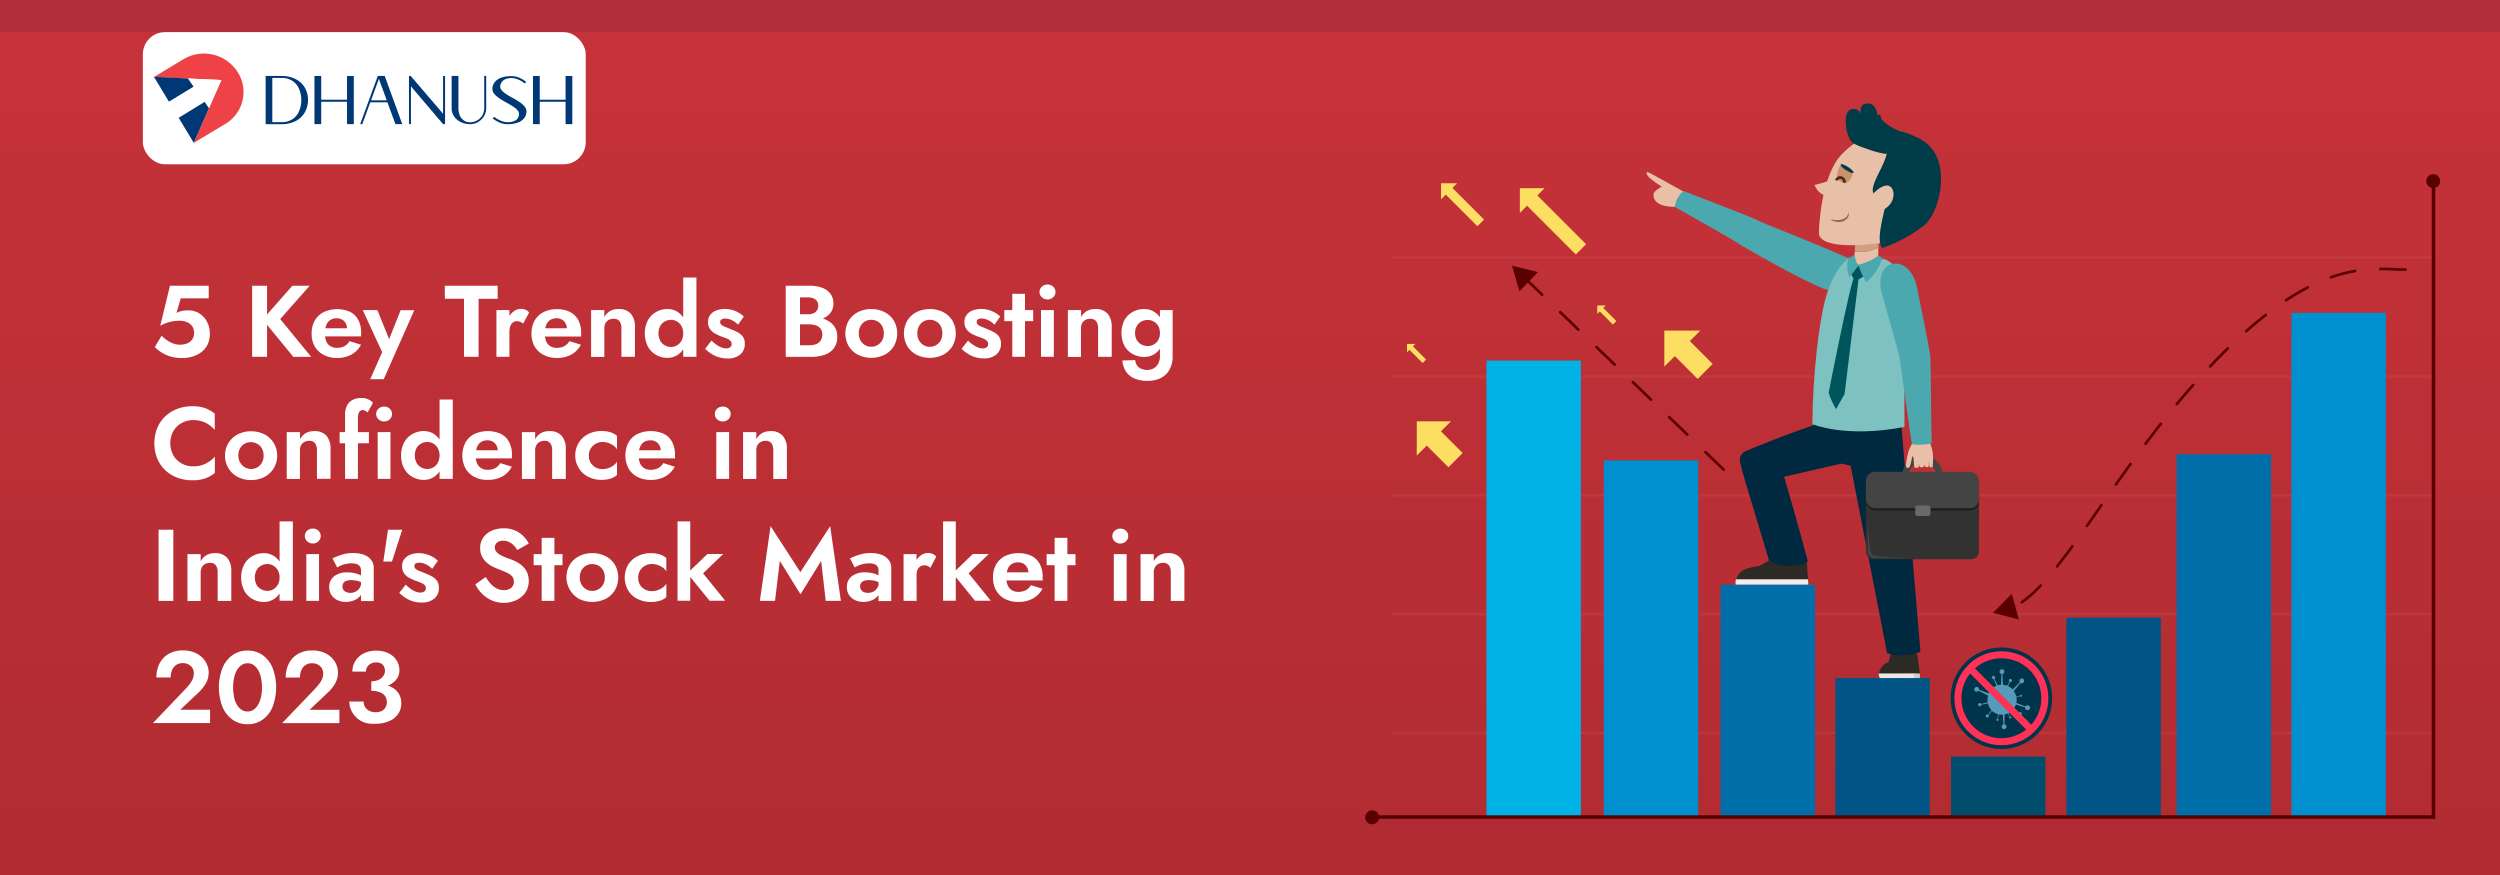 <svg id="Layer_9" data-name="Layer 9" xmlns="http://www.w3.org/2000/svg" xmlns:xlink="http://www.w3.org/1999/xlink" width="700" height="245" viewBox="0 0 700 245"><rect x="0" y="0" width="700" height="245" fill="#808080" stroke="none"/><defs><style>.cls-1{fill:url(#linear-gradient);}.cls-2{fill:#b2303d;}.cls-3{fill:#fff;}.cls-4{fill:#ef4246;}.cls-5{fill:#003775;}.cls-16,.cls-33,.cls-36,.cls-38,.cls-6,.cls-8{fill:none;}.cls-7{opacity:0.15;}.cls-8{stroke:#d66e6e;stroke-width:0.73px;}.cls-36,.cls-8{stroke-linecap:round;}.cls-16,.cls-33,.cls-36,.cls-38,.cls-8{stroke-miterlimit:10;}.cls-9{fill:#0090d0;}.cls-10{fill:#006ea9;}.cls-11{fill:#005586;}.cls-12{fill:#004d6e;}.cls-13{fill:#00b2e6;}.cls-14{fill:#00344a;}.cls-15{fill:#559bba;}.cls-16{stroke:#ff3157;stroke-width:1.97px;}.cls-17{fill:#4ca8af;}.cls-18{fill:#e8c0a8;}.cls-19{fill:#2d2a25;}.cls-20{fill:#efeded;}.cls-21{fill:#eae7e4;}.cls-22{fill:#00283e;}.cls-23{fill:#333232;}.cls-24{fill:#1d1d1b;}.cls-25{fill:#454444;}.cls-26{fill:#6b686c;}.cls-27{fill:#cf9f82;}.cls-28{fill:#7dc1c1;}.cls-29{fill:#00545c;}.cls-30{fill:#d0904b;}.cls-31{fill:#003c48;}.cls-32{fill:url(#linear-gradient-2);}.cls-33{stroke:#4b2b19;stroke-width:0.8px;}.cls-34{fill:#a56052;}.cls-35{fill:#cdcac8;}.cls-36,.cls-38{stroke:#5b0000;}.cls-36{stroke-width:0.75px;stroke-dasharray:7.06 7.06;}.cls-37{fill:#5b0000;}.cls-39{fill:#fcde63;}</style><linearGradient id="linear-gradient" x1="350" y1="233.34" x2="350" y2="16.33" gradientUnits="userSpaceOnUse"><stop offset="0" stop-color="#b12c32"/><stop offset="1" stop-color="#c63239"/></linearGradient><linearGradient id="linear-gradient-2" x1="-13909.82" y1="-3434.95" x2="-13909.21" y2="-3431.06" gradientTransform="matrix(-0.94, -0.34, -0.34, 0.94, -13738.96, -1380.6)" gradientUnits="userSpaceOnUse"><stop offset="0" stop-color="#c9926a"/><stop offset="1" stop-color="#c9926a" stop-opacity="0"/></linearGradient></defs><title>BLOG POST - GRADIENT VERSION - 09 (1)</title><g id="BACKGROUND"><rect class="cls-1" width="700" height="245"/></g><rect id="STROKE" class="cls-2" width="700" height="9"/><rect id="LOGO_BACKGROUND" data-name="LOGO BACKGROUND" class="cls-3" x="40" y="9" width="124" height="37" rx="6.19"/><g id="DHANUSH_LOGO" data-name="DHANUSH LOGO"><path class="cls-4" d="M68.18,25.73a10.37,10.37,0,0,1-5,8.91L54.26,40l4.24-9.71L62,22.41,52.61,22h0l-9.5-.44,8.2-4.95a11.2,11.2,0,0,1,15.38,3.81A10.28,10.28,0,0,1,68.18,25.73Z" transform="translate(0 0)"/><polygon class="cls-3" points="61.95 22.41 58.5 30.3 57.29 28.52 50.03 32.99 47.3 28.46 54.2 24.26 52.61 21.97 61.95 22.41"/><polygon class="cls-5" points="54.2 24.26 47.3 28.46 43.11 21.52 52.6 21.97 52.61 21.97 54.2 24.26"/><polygon class="cls-5" points="58.5 30.3 54.26 40 50.03 32.99 57.29 28.52 58.5 30.3"/><line class="cls-6" x1="52.61" y1="21.97" x2="52.59" y2="21.94"/><path class="cls-5" d="M86.24,28a7,7,0,0,1-.83,3.34A6.17,6.17,0,0,1,83,33.78a8.51,8.51,0,0,1-4,1H74.38V21.27H79a8.33,8.33,0,0,1,4,1,6.17,6.17,0,0,1,2.44,2.42A6.85,6.85,0,0,1,86.24,28ZM78.81,34.2a5.48,5.48,0,0,0,3.09-.83,5.09,5.09,0,0,0,1.84-2.24A7.79,7.79,0,0,0,84.36,28a7.7,7.7,0,0,0-.62-3.1,5,5,0,0,0-1.84-2.24,5.4,5.4,0,0,0-3.09-.84H76.25V34.2Z" transform="translate(0 0)"/><path class="cls-5" d="M97.17,27.92V21.27h1.89V34.76H97.17V28.49H89.94v6.27H88.05V21.27h1.89v6.65Z" transform="translate(0 0)"/><path class="cls-5" d="M106.38,21.27h1.34l4.92,13.49h-1.92l-2.24-6.11h-4.8l-2.23,6.11h-.6l4.93-13.49Zm-2.49,6.82h4.4l-2.2-6Z" transform="translate(0 0)"/><path class="cls-5" d="M124.06,31.85V21.27h.56V34.76h-.56l-9-10.59V34.76h-.55V21.27H115Z" transform="translate(0 0)"/><path class="cls-5" d="M135.58,30.24v-9h.56v9a4.32,4.32,0,0,1-.61,2.27,4.83,4.83,0,0,1-1.63,1.64,4.42,4.42,0,0,1-2.27.61,5.87,5.87,0,0,1-2.48-.52,4.8,4.8,0,0,1-1.86-1.45,4.28,4.28,0,0,1-.83-2.22h0v-9.3h1.9v9a5.21,5.21,0,0,0,.37,2,3.22,3.22,0,0,0,1.1,1.43,3,3,0,0,0,1.81.53,3.85,3.85,0,0,0,2-.53,4.08,4.08,0,0,0,1.43-1.43A3.85,3.85,0,0,0,135.58,30.24Z" transform="translate(0 0)"/><path class="cls-5" d="M143.3,21.86a4.39,4.39,0,0,0-1.82.33,2.4,2.4,0,0,0-1.06.88,2.08,2.08,0,0,0-.35,1.16,1.5,1.5,0,0,0,.29.89,4.17,4.17,0,0,0,.77.8,11.84,11.84,0,0,0,1.1.75c.4.24.83.49,1.28.73s1,.54,1.41.82a12.2,12.2,0,0,1,1.25.88,4.41,4.41,0,0,1,.9,1,2,2,0,0,1,.34,1.12,3,3,0,0,1-.58,1.79,3.93,3.93,0,0,1-1.77,1.29,8.24,8.24,0,0,1-3,.48,5.15,5.15,0,0,1-1.6-.26,6.91,6.91,0,0,1-1.42-.63,7.34,7.34,0,0,1-1.09-.76l.44-.41a5.48,5.48,0,0,0,1,.67,7.26,7.26,0,0,0,1.31.58,4.34,4.34,0,0,0,1.38.23,4.12,4.12,0,0,0,2.44-.59,2.16,2.16,0,0,0,.79-1.84A1.29,1.29,0,0,0,145,31a3.16,3.16,0,0,0-.73-.73,10.5,10.5,0,0,0-1-.7L142,28.83q-.75-.41-1.47-.84a10.55,10.55,0,0,1-1.3-.92,4.69,4.69,0,0,1-1-1,2.19,2.19,0,0,1-.36-1.19,3,3,0,0,1,.59-1.79,3.84,3.84,0,0,1,1.76-1.29,8,8,0,0,1,3-.48,5.43,5.43,0,0,1,1.66.25,7.36,7.36,0,0,1,2.46,1.38l-.43.41a7.76,7.76,0,0,0-.95-.67,6.45,6.45,0,0,0-1.26-.56A4.35,4.35,0,0,0,143.3,21.86Z" transform="translate(0 0)"/><path class="cls-5" d="M158.36,27.92V21.27h1.89V34.76h-1.89V28.49h-7.23v6.27h-1.89V21.27h1.89v6.65Z" transform="translate(0 0)"/></g><g class="cls-7"><line class="cls-8" x1="681.45" y1="205.26" x2="389.89" y2="205.26"/><line class="cls-8" x1="681.45" y1="171.98" x2="389.89" y2="171.98"/><line class="cls-8" x1="681.45" y1="138.7" x2="389.89" y2="138.7"/><line class="cls-8" x1="681.45" y1="105.42" x2="389.89" y2="105.42"/><line class="cls-8" x1="681.45" y1="72.14" x2="389.89" y2="72.14"/></g><rect class="cls-9" x="641.6" y="87.61" width="26.44" height="141.31" transform="translate(1309.64 316.52) rotate(-180)"/><rect class="cls-10" x="609.46" y="127.2" width="26.44" height="101.72" transform="translate(1245.36 356.11) rotate(-180)"/><rect class="cls-11" x="578.6" y="172.95" width="26.44" height="55.96" transform="translate(1183.64 401.87) rotate(-180)"/><rect class="cls-12" x="546.28" y="211.86" width="26.44" height="17.06" transform="translate(1119 440.77) rotate(-180)"/><rect class="cls-11" x="513.91" y="189.85" width="26.44" height="39.07" transform="translate(1054.25 418.76) rotate(-180)"/><rect class="cls-10" x="481.77" y="163.69" width="26.44" height="65.22" transform="translate(989.98 392.61) rotate(-180)"/><rect class="cls-9" x="449.06" y="128.93" width="26.44" height="99.99" transform="translate(924.56 357.84) rotate(-180)"/><rect class="cls-13" x="416.21" y="100.97" width="26.44" height="127.95" transform="translate(858.86 329.88) rotate(-180)"/><circle class="cls-14" cx="560.39" cy="195.51" r="14.22"/><path class="cls-15" d="M552.87,192.74a.68.68,0,0,1,.9-.35.69.69,0,0,1,.39.75l2.64,1a4.09,4.09,0,0,1,.7-1.08l-.83-.9a.3.3,0,0,1-.37,0,.3.3,0,1,1,.42-.42.3.3,0,0,1,0,.37l.89.83a4.2,4.2,0,0,1,1.41-.94l-.75-1.87a.46.46,0,0,1-.5-.25.44.44,0,0,1,.23-.59.44.44,0,0,1,.44.76l.91,1.84a4.11,4.11,0,0,1,.94-.17l.11-3a.67.67,0,0,1-.53-.66.68.68,0,0,1,1.36,0,.67.67,0,0,1-.54.66l.12,3A4.51,4.51,0,0,1,562,192l.63-1.12a.46.46,0,0,1-.11-.55.45.45,0,0,1,.8.41.46.46,0,0,1-.52.23l-.54,1.15a4,4,0,0,1,1.29.9l2-2a.68.68,0,0,1,1-.9.69.69,0,0,1,0,1,.67.67,0,0,1-.84.13l-1.87,2.25a4.36,4.36,0,0,1,.72,1.56l1-.23a.3.3,0,0,1,.58-.09.29.29,0,0,1-.21.35.28.28,0,0,1-.33-.14l-1,.31a4.37,4.37,0,0,1,.06.72,4.49,4.49,0,0,1-.08.83l2.56,1a.68.68,0,1,1,.34,1,.66.66,0,0,1-.44-.72l-2.59-.83a4.48,4.48,0,0,1-.57,1.11l1.49,1.12a.44.44,0,0,1,.55,0,.45.45,0,0,1,.12.63.45.45,0,0,1-.78-.43l-1.59-1a4.1,4.1,0,0,1-1.31,1l.44.91a.29.29,0,0,1,.22.54.29.29,0,0,1-.39-.12.29.29,0,0,1,.06-.36l-.52-.89a4,4,0,0,1-.91.28v2.76a.68.68,0,0,1,.56.64.69.69,0,0,1-.66.71.68.68,0,0,1-.7-.66.69.69,0,0,1,.51-.68l-.2-2.71h-.24a4.24,4.24,0,0,1-.88-.1l-.24,1.28a.29.29,0,1,1-.4.23.31.31,0,0,1,.27-.25l.15-1.31a4.14,4.14,0,0,1-1.66-.9l-1,1.17a.45.45,0,0,1,0,.56.45.45,0,0,1-.69-.57.43.43,0,0,1,.55-.11l1-1.27a4.06,4.06,0,0,1-1-1.88l-1.86.34a.45.45,0,0,1-.35.44.46.46,0,0,1-.54-.34.45.45,0,0,1,.34-.53.44.44,0,0,1,.5.24l1.84-.48a3.71,3.71,0,0,1-.06-.67,4.28,4.28,0,0,1,.18-1.19L554,193.41a.68.68,0,0,1-1.17-.67Z" transform="translate(0 0)"/><circle class="cls-16" cx="560.39" cy="195.51" r="12.17"/><line class="cls-16" x1="568.88" y1="204.43" x2="551.83" y2="187.38"/><path class="cls-17" d="M511.78,81.12c-1.77,0-15.08-7-24.34-12.54a15.42,15.42,0,0,1,4.7-6.79s27,10.76,28.7,12.16S511.78,81.12,511.78,81.12Z" transform="translate(0 0)"/><path class="cls-18" d="M461.94,48.44c-1.49-.76-.88.55-.12,1.32a31.63,31.63,0,0,0,3.48,2.49,11.71,11.71,0,0,0-2,1.43c-.57.48-1.22,4.55,6.53,4.21a2.94,2.94,0,0,0,3-3.43S463.43,49.2,461.94,48.44Z" transform="translate(0 0)"/><path class="cls-17" d="M494.52,66.59c-1.26,3.32-4.53,3.73-7.42,1.81s-18.17-10.46-18.17-10.46a7.36,7.36,0,0,1,2.41-4.48s16.19,6.22,19.61,7.69S495.42,64.24,494.52,66.59Z" transform="translate(0 0)"/><path class="cls-19" d="M492.45,158.52s4.42-2.13,5.2-3.68a3.36,3.36,0,0,1,3.13,2.45s3.35.58,5.05-1.4l.41,6.33H486.15C486.7,160.76,487.14,159.18,492.45,158.52Z" transform="translate(0 0)"/><path class="cls-20" d="M506.24,162.22l.1,1.46H486a2.62,2.62,0,0,1,.11-1.46Z" transform="translate(0 0)"/><path class="cls-19" d="M528.27,187.43l1-3.87a4.05,4.05,0,0,1,7.6,0l.71,5.05-1.65-.09Z" transform="translate(0 0)"/><path class="cls-21" d="M526.09,188.5a1.86,1.86,0,0,0,.29,1.36h9.54s0-.59,0-1.38Z" transform="translate(0 0)"/><path class="cls-19" d="M535.92,188.42c0-.84-1.82-3.39-4.77-3.39-3.78,0-4.65,2.14-5,3.25a1.23,1.23,0,0,0-.07.25h9.83Z" transform="translate(0 0)"/><path class="cls-22" d="M508.1,115.36l-.36,12.48,10.44,2.59,10.2,52.44s3.77,1.7,9.34-.36l-5.65-67.15Z" transform="translate(0 0)"/><path class="cls-22" d="M522.39,128.23l-27.14,6.26c-4.83,1.09-11.24-6.14-6.26-8.24,10.43-4.39,19-7.27,19-7.27l12.65,3.84A15.53,15.53,0,0,1,522.39,128.23Z" transform="translate(0 0)"/><path class="cls-23" d="M524.69,138.67h27.2a2.24,2.24,0,0,1,2.24,2.24V156.6a0,0,0,0,1,0,0H522.45a0,0,0,0,1,0,0V140.9A2.24,2.24,0,0,1,524.69,138.67Z" transform="translate(1076.58 295.26) rotate(-180)"/><rect class="cls-24" x="522.45" y="132.73" width="31.68" height="10.2" rx="2.52" transform="translate(1076.58 275.66) rotate(-180)"/><rect class="cls-25" x="522.45" y="132.11" width="31.68" height="10.2" rx="2.52" transform="translate(1076.58 274.42) rotate(-180)"/><path class="cls-25" d="M532.61,133.23a5.68,5.68,0,1,1,5.68,5.68A5.68,5.68,0,0,1,532.61,133.23Zm1.82,0a3.86,3.86,0,1,0,3.86-3.86A3.86,3.86,0,0,0,534.43,133.23Z" transform="translate(0 0)"/><rect class="cls-26" x="536.27" y="141.54" width="4.24" height="2.95" rx="0.55" transform="translate(1076.78 286.03) rotate(-180)"/><path class="cls-25" d="M523,146.74v7.68a1.89,1.89,0,0,0,2.11,1.83H534s-7.93-.41-8.53-.5a2,2,0,0,1-1.77-1.51C523.58,153.23,523,146.74,523,146.74Z" transform="translate(0 0)"/><path class="cls-18" d="M519.3,70.46l-.11,4.44,6.62.2.14-5.78A11.87,11.87,0,0,1,519.3,70.46Z" transform="translate(0 0)"/><path class="cls-27" d="M526,69.32l.11-4.45-6.62-.2-.14,5.79A11.87,11.87,0,0,0,526,69.32Z" transform="translate(0 0)"/><path class="cls-18" d="M522,75.9c3.92,0,4.86-2.41,5-3.17a23.42,23.42,0,0,0-9-.36C518,73.25,518.18,75.9,522,75.9Z" transform="translate(0 0)"/><path class="cls-28" d="M527.7,72.59c-.21-.08-2.35-.18-2.57-.22-.15.75-2.51,2.65-4.12,2.68-2.64,0-2.53-1.86-2.44-2.73-.32,0-.63-.17-.93,0C516.4,73,513,76.48,511,84.1c-1.58,6-3.46,20.54-3.53,34.65,0,0,9.15,4,25.78.79,0,0,0-34.42-.35-38.22S531,73.75,527.7,72.59Z" transform="translate(0 0)"/><path class="cls-29" d="M522,77.27l-1.62,1-3.9,32.07-2.4,4.22s-2.15-3.8-2-4.84,5.9-29.75,6.91-31.66c-.39-.69-.76-1.47-.76-1.47s1.73-2.4,2.27-2.36S522,77.27,522,77.27Z" transform="translate(0 0)"/><path class="cls-18" d="M536.93,123h0a4.2,4.2,0,0,0-1.6,1.32,11.26,11.26,0,0,0-1.08,2.52,28.72,28.72,0,0,0-.61,3.52.6.6,0,0,0,.78.62c.46-.16.74-1.82.82-2.18.14-.62.13-1.26.37-1s.2,1.3.29,2c0,.18.07.48.09.6.12.7.27.63.75.56s.59-.12.53-.6a1.24,1.24,0,0,1,0-.41,3.36,3.36,0,0,0,.17.57c.21.47,1.28.5,1.3-.21,0-.34,0-.64,0-.58s.06.34.12.7,1.18.67,1.21-.09c0-.49,0-.94,0-1.06a9,9,0,0,1,.12.92c.06.41.08.62.36.65s.6,0,.6-.18a19.47,19.47,0,0,0,0-4.09,14.33,14.33,0,0,0-.78-2.58,2.72,2.72,0,0,1,0-.5c0-.46-.22-.62-.69-.73l-1.52-.37A1,1,0,0,0,536.93,123Z" transform="translate(0 0)"/><path class="cls-17" d="M535.33,124.28c-.22-.85-3.13-22-3.43-23.91s-3.58-13.28-5-18.24c-1-3.56-.13-7.69,3-8.24,3.5-.62,6.09,2.54,6.93,6.9.47,2.49,3.57,17.4,3.68,19.16s.24,22,.37,24C540.8,124.55,535.44,124.73,535.33,124.28Z" transform="translate(0 0)"/><path class="cls-17" d="M525.9,71.52a2.24,2.24,0,0,1,1.15.9s-1.46,4.29-4.53,6.61a26.18,26.18,0,0,1-2.21-4.9S524.07,73.28,525.9,71.52Z" transform="translate(0 0)"/><path class="cls-17" d="M520.48,74.27l-2.66,3.37s-1.28-3-.18-5.33c.4-.2,1.65-1,1.65-1S519.45,73.54,520.48,74.27Z" transform="translate(0 0)"/><path class="cls-18" d="M526.84,68s-15.38,2.42-17.43-2c-.31-.66.1-5,.56-8.14.68-4.6,2.28-10.32,4.77-13.54,4.12-5.33,14.51-10.79,19.43-6.38S548.73,55.74,526.84,68Z" transform="translate(0 0)"/><path class="cls-18" d="M515,50.41h0v-.88a40.34,40.34,0,0,1-6.94,2.26c2.1,4.86,6.95,3.26,7.84-1.23a2.34,2.34,0,0,0-.94-.14C514.76,50.44,514.8,50.41,515,50.41Z" transform="translate(0 0)"/><path class="cls-30" d="M521.35,38.69l-.82.31A1.47,1.47,0,0,0,521.35,38.69Z" transform="translate(0 0)"/><path class="cls-31" d="M527.74,58.33c-.67,3.1-2.39,9.26-.7,11.11a41.25,41.25,0,0,0,11.79-6.39c3-2.57,5.17-9.2,4.55-15s-3.92-8.25-6.38-9.46c-2-1-6.08-2.59-9-2.43a16,16,0,0,0-4,.76,26.43,26.43,0,0,0-2.88,1.89l.41-.15c1.11,2,6.44,1.08,6.77,3.4.38,2.7-4,8.48-3.94,11.19C524.41,55.51,527.51,55.31,527.74,58.33Z" transform="translate(0 0)"/><path class="cls-18" d="M529.09,57.35c-1.4,1.66-4.33,2.83-5.43,1.9s-.84-3,.57-4.69,3.84-3.48,5.23-2.17C530.5,53.37,530.5,55.68,529.09,57.35Z" transform="translate(0 0)"/><path class="cls-31" d="M534.42,37.56c1.37.47,1.18.93-.18,2-.9.7-4.61,3.8-5.58,3.1l-.59.45a26.05,26.05,0,0,1-5.59-1.54,17.28,17.28,0,0,1-3.7-1.55c-2-1.57-3-8.62-.52-9.38s3.16,2,3.16,2-1.63-3.39,1.33-3.65,3,3.89,3,3.89-.13-.78.48-.77.09.92.94,1.68C529.84,36.26,532.3,36.82,534.42,37.56Z" transform="translate(0 0)"/><path class="cls-32" d="M515.49,46c-.5.81-2.23,3.77.1,5.05s3.31-2.79,3.31-2.79S516.55,46.62,515.49,46Z" transform="translate(0 0)"/><path class="cls-31" d="M516.14,46.06c2.65,1.09,4,3.22,1.59,2.06S514.75,45.49,516.14,46.06Z" transform="translate(0 0)"/><path class="cls-33" d="M516.49,51.13c-.09-1.69-1.85-1.84-2.32-.63" transform="translate(0 0)"/><path class="cls-34" d="M517.52,59.4a1.63,1.63,0,0,1-.24,1.67,2.58,2.58,0,0,1-1.49,1,4.3,4.3,0,0,1-1.75,0c-.28-.06-.55-.15-.82-.22s-.52-.23-.77-.36c.57,0,1.11.12,1.64.13a6,6,0,0,0,1.55-.15,2.7,2.7,0,0,0,1.28-.71A1.84,1.84,0,0,0,517.52,59.4Z" transform="translate(0 0)"/><polygon class="cls-35" points="537.57 188.61 537.57 189.85 535.92 189.86 535.92 188.52 537.57 188.61"/><path class="cls-22" d="M499.38,132.89s4,13.6,6.83,24.33c-3.72,2.1-10,1.18-11-.62-3.65-12.6-8.3-26.92-8-27.69C488,126.65,499.38,132.89,499.38,132.89Z" transform="translate(0 0)"/><path class="cls-36" d="M673.54,75.48c-9.69,0-25.58-4.27-55.81,28.29-26.85,28.91-40.64,60-54.45,66.55" transform="translate(0 0)"/><polygon class="cls-37" points="563.3 166.26 558.05 171.58 565.29 173.47 563.3 166.26"/><line class="cls-36" x1="482.62" y1="131.49" x2="427.24" y2="78.13"/><polygon class="cls-37" points="430.62 76.19 423.37 74.39 425.43 81.58 430.62 76.19"/><polyline class="cls-38" points="681.38 50.77 681.38 228.78 385.4 228.78"/><path class="cls-37" d="M382.25,228.9a1.95,1.95,0,1,0,1.95-2A2,2,0,0,0,382.25,228.9Z" transform="translate(0 0)"/><circle class="cls-37" cx="681.3" cy="50.72" r="1.95"/><polygon class="cls-39" points="396.69 117.98 406.27 117.98 403.47 120.77 409.55 126.85 405.56 130.84 399.49 124.76 396.69 127.56 396.69 117.98"/><polygon class="cls-39" points="466.01 92.57 476.09 92.57 473.15 95.51 479.54 101.9 475.34 106.1 468.95 99.71 466.01 102.65 466.01 92.57"/><polygon class="cls-39" points="425.56 52.7 432.48 52.7 430.46 54.72 444.11 68.37 441.23 71.25 427.58 57.6 425.56 59.62 425.56 52.7"/><polygon class="cls-39" points="403.49 51.31 407.99 51.31 406.68 52.62 415.54 61.48 413.67 63.35 404.81 54.49 403.49 55.8 403.49 51.31"/><polygon class="cls-39" points="447.24 85.53 449.59 85.53 448.9 86.21 452.58 89.9 451.61 90.87 447.93 87.19 447.24 87.88 447.24 85.53"/><polygon class="cls-39" points="393.96 96.3 396.31 96.3 395.63 96.98 399.31 100.67 398.33 101.64 394.65 97.96 393.96 98.65 393.96 96.3"/><path class="cls-3" d="M58.1,96.52a6,6,0,0,1-1.77,2.11,7.66,7.66,0,0,1-2.48,1.22,9.86,9.86,0,0,1-2.82.4,11.66,11.66,0,0,1-3.26-.42,9.72,9.72,0,0,1-2.52-1.13,11.71,11.71,0,0,1-1.91-1.52L45.25,94A11.22,11.22,0,0,0,46.8,95.3a7.91,7.91,0,0,0,1.76.9,5.49,5.49,0,0,0,3.91-.08A3,3,0,0,0,53.85,95a3.3,3.3,0,0,0,.49-1.86,3,3,0,0,0-.56-1.83,3.42,3.42,0,0,0-1.48-1.12,5.14,5.14,0,0,0-2-.39,12.6,12.6,0,0,0-1.68.13,10.73,10.73,0,0,0-3.76,1.3L47.59,80H58.44v3.53H50.61l-1.2,4.1A5.41,5.41,0,0,1,51,87.05a9.82,9.82,0,0,1,1.72-.15,5.73,5.73,0,0,1,3,.8A6,6,0,0,1,57.91,90a7,7,0,0,1,.84,3.52A6.68,6.68,0,0,1,58.1,96.52Z" transform="translate(0 0)"/><path class="cls-3" d="M74.78,80V99.91H70.6V80Zm11.93,0-8.25,9.34,8.68,10.59h-5l-8.6-10.48L81.87,80Z" transform="translate(0 0)"/><path class="cls-3" d="M90.59,99.34A6,6,0,0,1,88.12,97a7.11,7.11,0,0,1-.86-3.6,7.22,7.22,0,0,1,.86-3.63,6,6,0,0,1,2.47-2.36A9,9,0,0,1,98,87.31a5.27,5.27,0,0,1,2.32,2.28,7.48,7.48,0,0,1,.8,3.6c0,.17,0,.35,0,.54a4,4,0,0,1,0,.46H89.36V91.91h8.52l-1,1.31a1.6,1.6,0,0,0,.21-.47,1.57,1.57,0,0,0,.1-.5,3.65,3.65,0,0,0-.35-1.65,2.7,2.7,0,0,0-1-1.08,2.87,2.87,0,0,0-1.54-.4,3.29,3.29,0,0,0-1.81.47A3,3,0,0,0,91.37,91a6.35,6.35,0,0,0-.41,2.3,5.85,5.85,0,0,0,.38,2.22,2.94,2.94,0,0,0,1.15,1.39,3.37,3.37,0,0,0,1.86.49,4.39,4.39,0,0,0,2.09-.47,3.89,3.89,0,0,0,1.44-1.41l3.21,1a6.85,6.85,0,0,1-2.71,2.78,8.34,8.34,0,0,1-4.06.93A7.75,7.75,0,0,1,90.59,99.34Z" transform="translate(0 0)"/><path class="cls-3" d="M107.44,106.18h-3.78L107,98.6l-5.44-11.79h4.1l4.22,10.42-1.83,0,4.13-10.37H116Z" transform="translate(0 0)"/><path class="cls-3" d="M124.53,80h14.81v3.67H134V99.91h-4.08V83.65h-5.35Z" transform="translate(0 0)"/><path class="cls-3" d="M142.64,99.91H139V86.81h3.62Zm3.09-9.78a2.23,2.23,0,0,0-.95-.19,1.9,1.9,0,0,0-1.17.37,2.28,2.28,0,0,0-.73,1,4.83,4.83,0,0,0-.24,1.61l-1-1a6.18,6.18,0,0,1,.59-2.78,5.2,5.2,0,0,1,1.57-1.93,3.24,3.24,0,0,1,2-.73,3.47,3.47,0,0,1,1.36.26,2.49,2.49,0,0,1,1,.76l-1.69,3.14A2.79,2.79,0,0,0,145.73,90.13Z" transform="translate(0 0)"/><path class="cls-3" d="M152.15,99.34A6.07,6.07,0,0,1,149.69,97a7.11,7.11,0,0,1-.87-3.6,7.22,7.22,0,0,1,.87-3.63,6,6,0,0,1,2.46-2.36,8,8,0,0,1,3.76-.84,8,8,0,0,1,3.69.78,5.32,5.32,0,0,1,2.32,2.28,7.59,7.59,0,0,1,.8,3.6c0,.17,0,.35,0,.54a4.38,4.38,0,0,1,0,.46H150.93V91.91h8.51l-1,1.31a2.38,2.38,0,0,0,.21-.47,1.57,1.57,0,0,0,.1-.5,3.53,3.53,0,0,0-.36-1.65,2.63,2.63,0,0,0-1-1.08,2.87,2.87,0,0,0-1.54-.4,3.26,3.26,0,0,0-1.8.47A2.88,2.88,0,0,0,152.94,91a6.34,6.34,0,0,0-.42,2.3,5.65,5.65,0,0,0,.39,2.22,2.89,2.89,0,0,0,1.15,1.39,3.34,3.34,0,0,0,1.85.49,4.36,4.36,0,0,0,2.09-.47,3.89,3.89,0,0,0,1.44-1.41l3.22,1a6.81,6.81,0,0,1-2.72,2.78,8.31,8.31,0,0,1-4.06.93A7.78,7.78,0,0,1,152.15,99.34Z" transform="translate(0 0)"/><path class="cls-3" d="M173.45,89.94a1.94,1.94,0,0,0-1.65-.68,2.8,2.8,0,0,0-1.37.33,2.24,2.24,0,0,0-.91.92,3,3,0,0,0-.31,1.43v8h-3.7V86.81h3.7v2a4.27,4.27,0,0,1,1.58-1.7,4.56,4.56,0,0,1,2.38-.58,4.34,4.34,0,0,1,3.47,1.32,5.47,5.47,0,0,1,1.14,3.69v8.37H174v-8A3.34,3.34,0,0,0,173.45,89.94Z" transform="translate(0 0)"/><path class="cls-3" d="M181.42,89.65a6,6,0,0,1,2.34-2.32,6.21,6.21,0,0,1,3.08-.8,5.19,5.19,0,0,1,2.91.82,5.65,5.65,0,0,1,2,2.35,9.64,9.64,0,0,1,0,7.31,5.62,5.62,0,0,1-2,2.36,5.19,5.19,0,0,1-2.91.83,6.32,6.32,0,0,1-3.08-.8,6,6,0,0,1-2.34-2.34,8.24,8.24,0,0,1,0-7.41Zm3.42,5.73a3.3,3.3,0,0,0,1.31,1.31,3.54,3.54,0,0,0,1.77.46,3.31,3.31,0,0,0,1.61-.44,3.47,3.47,0,0,0,1.28-1.3,4.45,4.45,0,0,0,0-4.1A3.37,3.37,0,0,0,189.53,90a3.22,3.22,0,0,0-1.61-.45,3.65,3.65,0,0,0-1.77.46,3.3,3.3,0,0,0-1.31,1.31,4.49,4.49,0,0,0,0,4ZM195,77.7V99.91h-3.7V77.7Z" transform="translate(0 0)"/><path class="cls-3" d="M200.76,96.62a6,6,0,0,0,1.35.7,3.68,3.68,0,0,0,1.21.23,1.72,1.72,0,0,0,1.14-.33,1.1,1.1,0,0,0,.4-.9,1.2,1.2,0,0,0-.33-.86,2.87,2.87,0,0,0-.95-.65c-.42-.18-1-.38-1.6-.59a13.35,13.35,0,0,1-1.76-.82,4.14,4.14,0,0,1-1.41-1.25,3.39,3.39,0,0,1-.56-2,3.12,3.12,0,0,1,.63-2,3.79,3.79,0,0,1,1.7-1.23,6.62,6.62,0,0,1,2.37-.41,7.31,7.31,0,0,1,2.08.28,8.25,8.25,0,0,1,1.8.76,7,7,0,0,1,1.45,1.09l-1.63,2.28A5.59,5.59,0,0,0,205,89.69,4.34,4.34,0,0,0,203,89.2a1.71,1.71,0,0,0-1,.25.81.81,0,0,0-.36.72,1,1,0,0,0,.36.76,3,3,0,0,0,1,.58c.45.17,1,.38,1.52.63a14.15,14.15,0,0,1,2,.89A4.57,4.57,0,0,1,208,94.27a3.23,3.23,0,0,1,.54,1.94,3.79,3.79,0,0,1-1.28,3.06,5.25,5.25,0,0,1-3.53,1.1A8.16,8.16,0,0,1,199.09,99a10.94,10.94,0,0,1-1.66-1.32l1.79-2.31A11.45,11.45,0,0,0,200.76,96.62Z" transform="translate(0 0)"/><path class="cls-3" d="M223,88h3.22a3.85,3.85,0,0,0,1.54-.28,2.31,2.31,0,0,0,1-.83,2.34,2.34,0,0,0,.35-1.28,2.06,2.06,0,0,0-.78-1.74,3.4,3.4,0,0,0-2.12-.6H224V96.67h2.62a5.46,5.46,0,0,0,1.86-.3,2.63,2.63,0,0,0,1.29-1,3.19,3.19,0,0,0,.2-3,2.49,2.49,0,0,0-.77-.88,3.34,3.34,0,0,0-1.15-.51,6.39,6.39,0,0,0-1.43-.16H223V88.69h4a11.94,11.94,0,0,1,2.77.32,7.42,7.42,0,0,1,2.38,1,4.88,4.88,0,0,1,1.66,1.72,4.94,4.94,0,0,1,.62,2.53,5,5,0,0,1-3.53,5.07,11.58,11.58,0,0,1-3.9.6H220V80h6.64a10.13,10.13,0,0,1,3.5.55,5.11,5.11,0,0,1,2.36,1.67,4.49,4.49,0,0,1,.86,2.82,4.06,4.06,0,0,1-.86,2.59,5.2,5.2,0,0,1-2.36,1.64,10.13,10.13,0,0,1-3.5.55H223Z" transform="translate(0 0)"/><path class="cls-3" d="M237.65,89.77a6.63,6.63,0,0,1,2.59-2.39,8.54,8.54,0,0,1,7.43,0,6.59,6.59,0,0,1,2.6,2.39,7.24,7.24,0,0,1,0,7.17,6.54,6.54,0,0,1-2.6,2.4,8.45,8.45,0,0,1-7.43,0,6.58,6.58,0,0,1-2.59-2.4,7.24,7.24,0,0,1,0-7.17Zm3.28,5.54a3.39,3.39,0,0,0,3,1.78,3.34,3.34,0,0,0,1.76-.47A3.4,3.4,0,0,0,247,95.31a4,4,0,0,0,.47-2,4,4,0,0,0-.47-2,3.27,3.27,0,0,0-1.27-1.31,3.62,3.62,0,0,0-3.53,0,3.25,3.25,0,0,0-1.26,1.31,3.92,3.92,0,0,0-.47,2A3.86,3.86,0,0,0,240.93,95.31Z" transform="translate(0 0)"/><path class="cls-3" d="M254.05,89.77a6.63,6.63,0,0,1,2.59-2.39,8.57,8.57,0,0,1,7.44,0,6.63,6.63,0,0,1,2.59,2.39,7.24,7.24,0,0,1,0,7.17,6.58,6.58,0,0,1-2.59,2.4,8.48,8.48,0,0,1-7.44,0,6.58,6.58,0,0,1-2.59-2.4,7.24,7.24,0,0,1,0-7.17Zm3.28,5.54a3.45,3.45,0,0,0,6.06,0,3.86,3.86,0,0,0,.47-2,3.92,3.92,0,0,0-.47-2,3.25,3.25,0,0,0-1.26-1.31,3.64,3.64,0,0,0-3.54,0,3.25,3.25,0,0,0-1.26,1.31,3.92,3.92,0,0,0-.47,2A3.86,3.86,0,0,0,257.33,95.31Z" transform="translate(0 0)"/><path class="cls-3" d="M272.58,96.62a5.82,5.82,0,0,0,1.35.7,3.68,3.68,0,0,0,1.21.23,1.76,1.76,0,0,0,1.14-.33,1.12,1.12,0,0,0,.4-.9,1.2,1.2,0,0,0-.33-.86,3,3,0,0,0-1-.65c-.42-.18-.95-.38-1.6-.59A12.9,12.9,0,0,1,272,93.4a4.2,4.2,0,0,1-1.4-1.25,3.32,3.32,0,0,1-.56-2,3.12,3.12,0,0,1,.63-2,3.76,3.76,0,0,1,1.69-1.23,6.68,6.68,0,0,1,2.38-.41,7.36,7.36,0,0,1,2.08.28,8.17,8.17,0,0,1,1.79.76,6.71,6.71,0,0,1,1.45,1.09l-1.62,2.28a5.72,5.72,0,0,0-1.69-1.25,4.41,4.41,0,0,0-1.93-.49,1.75,1.75,0,0,0-1,.25.8.8,0,0,0-.35.72,1,1,0,0,0,.35.76,3.17,3.17,0,0,0,1,.58c.44.17,1,.38,1.52.63a14.57,14.57,0,0,1,1.95.89,4.5,4.5,0,0,1,1.44,1.24,3.23,3.23,0,0,1,.54,1.94,3.82,3.82,0,0,1-1.28,3.06,5.27,5.27,0,0,1-3.53,1.1A8.16,8.16,0,0,1,270.91,99a11,11,0,0,1-1.67-1.32l1.8-2.31A10.86,10.86,0,0,0,272.58,96.62Z" transform="translate(0 0)"/><path class="cls-3" d="M289.29,86.81v3.11H281.2V86.81ZM287,82.26V99.91h-3.56V82.26Z" transform="translate(0 0)"/><path class="cls-3" d="M291.74,80.25a2.28,2.28,0,0,1,1.57-.58,2.23,2.23,0,0,1,1.55.58,2,2,0,0,1,0,3,2.2,2.2,0,0,1-1.55.6,2.25,2.25,0,0,1-1.57-.6,2,2,0,0,1,0-3Zm3.33,6.56v13.1h-3.59V86.81Z" transform="translate(0 0)"/><path class="cls-3" d="M306.92,89.94a2,2,0,0,0-1.65-.68,2.78,2.78,0,0,0-1.37.33,2.24,2.24,0,0,0-.91.92,3,3,0,0,0-.32,1.43v8H299V86.81h3.7v2a4.34,4.34,0,0,1,1.58-1.7,4.59,4.59,0,0,1,2.38-.58,4.35,4.35,0,0,1,3.48,1.32,5.47,5.47,0,0,1,1.14,3.69v8.37h-3.82v-8A3.34,3.34,0,0,0,306.92,89.94Z" transform="translate(0 0)"/><path class="cls-3" d="M314.89,89.56a5.84,5.84,0,0,1,2.34-2.26,6.36,6.36,0,0,1,3.07-.77,5.31,5.31,0,0,1,2.92.8,5.39,5.39,0,0,1,2,2.29,9.34,9.34,0,0,1,0,7.24,5.31,5.31,0,0,1-2,2.3,5.47,5.47,0,0,1-2.92.78,6.47,6.47,0,0,1-3.07-.77,5.9,5.9,0,0,1-2.34-2.26,8.11,8.11,0,0,1,0-7.35Zm3,11.26a2.64,2.64,0,0,0,.46,1.47,2.73,2.73,0,0,0,1.16.95,4.13,4.13,0,0,0,1.74.34,3.67,3.67,0,0,0,1.72-.42,3.24,3.24,0,0,0,1.31-1.31,4.39,4.39,0,0,0,.5-2.22V86.81h3.56V99.63a7.59,7.59,0,0,1-.95,4,5.77,5.77,0,0,1-2.55,2.3,8.34,8.34,0,0,1-3.48.72,9,9,0,0,1-3.81-.72,5.37,5.37,0,0,1-2.35-2,6.66,6.66,0,0,1-.93-3Zm.43-5.59a3.26,3.26,0,0,0,1.31,1.24,3.84,3.84,0,0,0,1.76.42,3.35,3.35,0,0,0,1.61-.41,3.25,3.25,0,0,0,1.28-1.22,3.73,3.73,0,0,0,.5-2,4.16,4.16,0,0,0-.28-1.6,3.2,3.2,0,0,0-.79-1.14,3.59,3.59,0,0,0-1.09-.69,3.3,3.3,0,0,0-1.23-.25,3.85,3.85,0,0,0-1.76.43,3.26,3.26,0,0,0-1.31,1.24,3.79,3.79,0,0,0-.49,2A3.73,3.73,0,0,0,318.31,95.23Z" transform="translate(0 0)"/><path class="cls-3" d="M48.57,127.55a6.11,6.11,0,0,0,2.35,2.25,6.57,6.57,0,0,0,3.16.78,7.88,7.88,0,0,0,2.53-.37,7.71,7.71,0,0,0,2-1,8.25,8.25,0,0,0,1.55-1.36v4.58a9.62,9.62,0,0,1-2.66,1.51,10.45,10.45,0,0,1-3.63.54,11.9,11.9,0,0,1-4.23-.74A9.65,9.65,0,0,1,44,128.32a11.7,11.7,0,0,1,0-8.4,9.57,9.57,0,0,1,2.22-3.29,9.93,9.93,0,0,1,3.39-2.14,11.9,11.9,0,0,1,4.23-.74,10.45,10.45,0,0,1,3.63.54,9.88,9.88,0,0,1,2.66,1.51v4.59A8.29,8.29,0,0,0,58.62,119a7.71,7.71,0,0,0-2-1,8.17,8.17,0,0,0-2.53-.37,6.47,6.47,0,0,0-3.16.79,6.13,6.13,0,0,0-2.35,2.23,7,7,0,0,0,0,6.88Z" transform="translate(0 0)"/><path class="cls-3" d="M64,124a6.51,6.51,0,0,1,2.59-2.4,8.54,8.54,0,0,1,7.43,0,6.51,6.51,0,0,1,2.59,2.4,6.61,6.61,0,0,1,1,3.58,6.68,6.68,0,0,1-1,3.58,6.51,6.51,0,0,1-2.59,2.4,8.45,8.45,0,0,1-7.43,0,6.51,6.51,0,0,1-2.59-2.4,6.68,6.68,0,0,1-1-3.58A6.61,6.61,0,0,1,64,124Zm3.27,5.53a3.48,3.48,0,0,0,1.27,1.31,3.55,3.55,0,0,0,3.53,0,3.48,3.48,0,0,0,1.27-1.31,4,4,0,0,0,.47-1.95,4,4,0,0,0-.47-2A3.34,3.34,0,0,0,72,124.26a3.62,3.62,0,0,0-3.53,0,3.34,3.34,0,0,0-1.27,1.31,4,4,0,0,0-.47,2A4,4,0,0,0,67.22,129.48Z" transform="translate(0 0)"/><path class="cls-3" d="M88.22,124.12a1.92,1.92,0,0,0-1.65-.69,2.8,2.8,0,0,0-1.37.33,2.26,2.26,0,0,0-.91.93,3,3,0,0,0-.31,1.42v8h-3.7V121H84v2a4.34,4.34,0,0,1,1.58-1.7,4.59,4.59,0,0,1,2.38-.58A4.34,4.34,0,0,1,91.41,122a5.5,5.5,0,0,1,1.14,3.69v8.37H88.74v-8A3.28,3.28,0,0,0,88.22,124.12Z" transform="translate(0 0)"/><path class="cls-3" d="M103.29,121v3.11h-8.2V121Zm-1-6a1.82,1.82,0,0,0-.7-.16,1.17,1.17,0,0,0-.73.22,1.41,1.41,0,0,0-.47.69,3.92,3.92,0,0,0-.17,1.23v17.11H96.62V116.14a5.51,5.51,0,0,1,.52-2.53A3.59,3.59,0,0,1,98.67,112a5.23,5.23,0,0,1,2.51-.56,4.5,4.5,0,0,1,1.51.22,4.1,4.1,0,0,1,1.07.52,4.36,4.36,0,0,1,.69.6l-1.56,2.76A1.57,1.57,0,0,0,102.25,115Z" transform="translate(0 0)"/><path class="cls-3" d="M106,114.42a2.28,2.28,0,0,1,1.57-.58,2.21,2.21,0,0,1,1.55.58,2.05,2.05,0,0,1,0,3,2.22,2.22,0,0,1-1.55.59,2.29,2.29,0,0,1-1.57-.59,2,2,0,0,1,0-3Zm3.33,6.56v13.1h-3.58V121Z" transform="translate(0 0)"/><path class="cls-3" d="M113.2,123.82a5.91,5.91,0,0,1,2.33-2.32,6.32,6.32,0,0,1,3.08-.8,5.19,5.19,0,0,1,2.91.82,5.71,5.71,0,0,1,2,2.35,9.64,9.64,0,0,1,0,7.31,5.62,5.62,0,0,1-2,2.36,5.19,5.19,0,0,1-2.91.83,6.32,6.32,0,0,1-3.08-.8,5.93,5.93,0,0,1-2.33-2.33,7.33,7.33,0,0,1-.89-3.71A7.25,7.25,0,0,1,113.2,123.82Zm3.41,5.74a3.43,3.43,0,0,0,1.31,1.31,3.64,3.64,0,0,0,1.77.45,3.31,3.31,0,0,0,1.61-.44,3.47,3.47,0,0,0,1.28-1.3,4.45,4.45,0,0,0,0-4.1,3.37,3.37,0,0,0-1.28-1.29,3.2,3.2,0,0,0-1.61-.44,3.64,3.64,0,0,0-1.77.45,3.43,3.43,0,0,0-1.31,1.31,4.51,4.51,0,0,0,0,4Zm10.17-17.69v22.21h-3.7V111.87Z" transform="translate(0 0)"/><path class="cls-3" d="M132.79,133.51a6.07,6.07,0,0,1-2.47-2.37,8,8,0,0,1,0-7.24,6,6,0,0,1,2.47-2.36,9,9,0,0,1,7.44-.06,5.27,5.27,0,0,1,2.32,2.28,7.48,7.48,0,0,1,.8,3.6c0,.17,0,.35,0,.54a3.78,3.78,0,0,1-.05.46H131.56v-2.28h8.52l-1,1.31a1.6,1.6,0,0,0,.21-.47,1.52,1.52,0,0,0,.1-.5,3.65,3.65,0,0,0-.35-1.65,2.83,2.83,0,0,0-1-1.08,2.87,2.87,0,0,0-1.54-.4,3.31,3.31,0,0,0-1.81.47,3,3,0,0,0-1.11,1.4,6.25,6.25,0,0,0-.41,2.29,5.85,5.85,0,0,0,.38,2.22,2.94,2.94,0,0,0,1.15,1.39,3.37,3.37,0,0,0,1.86.49,4.39,4.39,0,0,0,2.09-.47,3.74,3.74,0,0,0,1.44-1.41l3.21,1a6.83,6.83,0,0,1-2.71,2.77,8.34,8.34,0,0,1-4.06.93A7.75,7.75,0,0,1,132.79,133.51Z" transform="translate(0 0)"/><path class="cls-3" d="M154.09,124.12a1.93,1.93,0,0,0-1.65-.69,2.78,2.78,0,0,0-1.37.33,2.21,2.21,0,0,0-.91.93,3,3,0,0,0-.32,1.42v8h-3.7V121h3.7v2a4.34,4.34,0,0,1,1.58-1.7,4.59,4.59,0,0,1,2.38-.58,4.35,4.35,0,0,1,3.48,1.32,5.5,5.5,0,0,1,1.14,3.69v8.37H154.6v-8A3.28,3.28,0,0,0,154.09,124.12Z" transform="translate(0 0)"/><path class="cls-3" d="M165.36,129.53a3.85,3.85,0,0,0,1.38,1.34,3.92,3.92,0,0,0,1.93.48,5.1,5.1,0,0,0,1.65-.27,5.44,5.44,0,0,0,1.44-.74,3.4,3.4,0,0,0,1-1.1V133a4.82,4.82,0,0,1-1.78,1,8.17,8.17,0,0,1-2.55.36,8,8,0,0,1-3.74-.86,6.47,6.47,0,0,1-2.62-2.4,6.68,6.68,0,0,1-1-3.58,6.61,6.61,0,0,1,1-3.58,6.47,6.47,0,0,1,2.62-2.4,8,8,0,0,1,3.74-.85,8.17,8.17,0,0,1,2.55.36,4.93,4.93,0,0,1,1.78,1v3.79a3.28,3.28,0,0,0-1-1.1,5.61,5.61,0,0,0-1.47-.73,5.17,5.17,0,0,0-1.59-.25,3.73,3.73,0,0,0-1.93.5,3.88,3.88,0,0,0-1.38,1.35,3.74,3.74,0,0,0-.51,2A3.84,3.84,0,0,0,165.36,129.53Z" transform="translate(0 0)"/><path class="cls-3" d="M178.43,133.51a6.11,6.11,0,0,1-2.46-2.37,8,8,0,0,1,0-7.24,6,6,0,0,1,2.46-2.36,9,9,0,0,1,7.45-.06,5.27,5.27,0,0,1,2.32,2.28,7.59,7.59,0,0,1,.8,3.6c0,.17,0,.35,0,.54a4.14,4.14,0,0,1,0,.46H177.21v-2.28h8.51l-1,1.31a2.38,2.38,0,0,0,.21-.47,1.52,1.52,0,0,0,.1-.5,3.53,3.53,0,0,0-.36-1.65,2.69,2.69,0,0,0-1-1.08,2.84,2.84,0,0,0-1.53-.4,3.27,3.27,0,0,0-1.81.47,2.86,2.86,0,0,0-1.11,1.4,6.24,6.24,0,0,0-.42,2.29,5.65,5.65,0,0,0,.39,2.22,2.89,2.89,0,0,0,1.15,1.39,3.34,3.34,0,0,0,1.85.49,4.4,4.4,0,0,0,2.1-.47,3.78,3.78,0,0,0,1.43-1.41l3.22,1a6.79,6.79,0,0,1-2.72,2.77,8.31,8.31,0,0,1-4.06.93A7.81,7.81,0,0,1,178.43,133.51Z" transform="translate(0 0)"/><path class="cls-3" d="M200.82,114.42a2.24,2.24,0,0,1,1.56-.58,2.19,2.19,0,0,1,1.55.58,2.05,2.05,0,0,1,0,3,2.2,2.2,0,0,1-1.55.59,2.24,2.24,0,0,1-1.56-.59,2,2,0,0,1,0-3Zm3.33,6.56v13.1h-3.59V121Z" transform="translate(0 0)"/><path class="cls-3" d="M216,124.12a1.92,1.92,0,0,0-1.65-.69,2.74,2.74,0,0,0-1.36.33,2.23,2.23,0,0,0-.92.93,3,3,0,0,0-.31,1.42v8h-3.7V121h3.7v2a4.34,4.34,0,0,1,1.58-1.7,4.59,4.59,0,0,1,2.38-.58,4.33,4.33,0,0,1,3.47,1.32,5.5,5.5,0,0,1,1.14,3.69v8.37h-3.81v-8A3.28,3.28,0,0,0,216,124.12Z" transform="translate(0 0)"/><path class="cls-3" d="M48.53,148.32v19.93H44.4V148.32Z" transform="translate(0 0)"/><path class="cls-3" d="M60.43,158.29a1.92,1.92,0,0,0-1.65-.69,2.8,2.8,0,0,0-1.37.33,2.21,2.21,0,0,0-.91.93,3,3,0,0,0-.31,1.42v8h-3.7V155.16h3.7v2a4.17,4.17,0,0,1,1.58-1.69,4.57,4.57,0,0,1,2.38-.59,4.32,4.32,0,0,1,3.47,1.33,5.46,5.46,0,0,1,1.14,3.68v8.37H60.94v-8A3.28,3.28,0,0,0,60.43,158.29Z" transform="translate(0 0)"/><path class="cls-3" d="M68.4,158a6,6,0,0,1,2.34-2.32,6.31,6.31,0,0,1,3.07-.8,5.2,5.2,0,0,1,2.92.83,5.59,5.59,0,0,1,2,2.35,9.61,9.61,0,0,1,0,7.3,5.56,5.56,0,0,1-2,2.36,5.2,5.2,0,0,1-2.92.83,6.31,6.31,0,0,1-3.07-.8,6,6,0,0,1-2.34-2.33,8.26,8.26,0,0,1,0-7.42Zm3.42,5.74A3.37,3.37,0,0,0,73.13,165a3.64,3.64,0,0,0,1.77.45,3.14,3.14,0,0,0,1.6-.44,3.4,3.4,0,0,0,1.29-1.29,4,4,0,0,0,.49-2,4,4,0,0,0-.49-2.05,3.43,3.43,0,0,0-1.29-1.3,3.24,3.24,0,0,0-1.6-.44,3.64,3.64,0,0,0-1.77.45,3.37,3.37,0,0,0-1.31,1.31,4.51,4.51,0,0,0,0,4ZM82,146v22.21H78.28V146Z" transform="translate(0 0)"/><path class="cls-3" d="M86,148.59A2.28,2.28,0,0,1,87.6,148a2.23,2.23,0,0,1,1.55.58,2.05,2.05,0,0,1,0,3,2.2,2.2,0,0,1-1.55.6,2.25,2.25,0,0,1-1.57-.6,2,2,0,0,1,0-3Zm3.33,6.57v13.09H85.77V155.16Z" transform="translate(0 0)"/><path class="cls-3" d="M96.17,165.17a1.79,1.79,0,0,0,.78.62,2.8,2.8,0,0,0,1.1.21,3.2,3.2,0,0,0,1.53-.35,2.82,2.82,0,0,0,1.54-2.63l.46,1.7a3.2,3.2,0,0,1-.7,2.11,4.18,4.18,0,0,1-1.79,1.28,6.18,6.18,0,0,1-2.3.43,5.41,5.41,0,0,1-2.27-.48,4.2,4.2,0,0,1-1.7-1.41,3.89,3.89,0,0,1-.64-2.27,3.73,3.73,0,0,1,1.34-3,5.77,5.77,0,0,1,3.79-1.11,8.51,8.51,0,0,1,2.2.26,6.59,6.59,0,0,1,1.61.63,3.21,3.21,0,0,1,.94.71v1.71a5.45,5.45,0,0,0-1.72-.86,7,7,0,0,0-2-.28,3.87,3.87,0,0,0-1.39.21,1.62,1.62,0,0,0-.8.6,1.68,1.68,0,0,0-.26,1A1.72,1.72,0,0,0,96.17,165.17Zm-3.08-8.82a17.2,17.2,0,0,1,2.51-1,10.35,10.35,0,0,1,3.3-.5,8.64,8.64,0,0,1,3,.49,4.54,4.54,0,0,1,2,1.41,3.47,3.47,0,0,1,.74,2.26v9.28h-3.56v-8.51a2.13,2.13,0,0,0-.17-.92,1.52,1.52,0,0,0-.53-.65,2.31,2.31,0,0,0-.84-.37,5.05,5.05,0,0,0-1.08-.11,7.45,7.45,0,0,0-1.73.2,7,7,0,0,0-1.43.48,6.64,6.64,0,0,0-.88.49Z" transform="translate(0 0)"/><path class="cls-3" d="M112.63,148.32l-2.88,8.91h-2.42l1.31-8.91Z" transform="translate(0 0)"/><path class="cls-3" d="M115.13,165a6.65,6.65,0,0,0,1.35.69,3.49,3.49,0,0,0,1.22.23,1.71,1.71,0,0,0,1.13-.33,1.06,1.06,0,0,0,.4-.89,1.28,1.28,0,0,0-.32-.87,2.91,2.91,0,0,0-1-.64,16.19,16.19,0,0,0-1.59-.6,14.15,14.15,0,0,1-1.77-.81,4.24,4.24,0,0,1-1.41-1.25,3.43,3.43,0,0,1-.55-2,3.12,3.12,0,0,1,.62-2,3.92,3.92,0,0,1,1.7-1.23,6.64,6.64,0,0,1,2.38-.41,7.24,7.24,0,0,1,2.07.29,8.52,8.52,0,0,1,1.8.75,6.67,6.67,0,0,1,1.45,1.1L121,159.29a5.62,5.62,0,0,0-1.7-1.26,4.32,4.32,0,0,0-1.92-.48,1.73,1.73,0,0,0-1,.24.81.81,0,0,0-.36.73,1,1,0,0,0,.36.75,3.22,3.22,0,0,0,1,.58c.45.18,1,.38,1.53.63a16,16,0,0,1,2,.9,4.37,4.37,0,0,1,1.44,1.24,3.2,3.2,0,0,1,.54,1.93,3.82,3.82,0,0,1-1.28,3.06,5.3,5.3,0,0,1-3.54,1.1,8.12,8.12,0,0,1-2.54-.37,8.31,8.31,0,0,1-2.08-1A11.21,11.21,0,0,1,111.8,166l1.79-2.3A14.18,14.18,0,0,0,115.13,165Z" transform="translate(0 0)"/><path class="cls-3" d="M137.44,163.5a5.74,5.74,0,0,0,1.67,1.28,4.38,4.38,0,0,0,2,.46,3.07,3.07,0,0,0,2-.63,2.1,2.1,0,0,0,.77-1.71,2.31,2.31,0,0,0-.47-1.51,4.15,4.15,0,0,0-1.4-1c-.62-.29-1.37-.61-2.26-.95-.48-.17-1-.41-1.64-.7a7.73,7.73,0,0,1-1.75-1.14,5.65,5.65,0,0,1-1.37-1.71,5.07,5.07,0,0,1-.54-2.43,5,5,0,0,1,.87-2.95,5.65,5.65,0,0,1,2.36-1.91,8.21,8.21,0,0,1,3.35-.67,7.88,7.88,0,0,1,3.29.64,7.28,7.28,0,0,1,2.3,1.63,8.06,8.06,0,0,1,1.44,2L144.83,154a6.12,6.12,0,0,0-1-1.3,4.51,4.51,0,0,0-1.27-.94,3.64,3.64,0,0,0-1.62-.35,2.57,2.57,0,0,0-1.8.55,1.74,1.74,0,0,0-.59,1.3,1.91,1.91,0,0,0,.48,1.29,4.78,4.78,0,0,0,1.48,1.06,20.6,20.6,0,0,0,2.51,1,12,12,0,0,1,1.86.85,7.89,7.89,0,0,1,1.63,1.24,5.26,5.26,0,0,1,1.13,1.71,6.22,6.22,0,0,1-.15,4.85,5.55,5.55,0,0,1-1.57,1.93,7.25,7.25,0,0,1-2.23,1.19,8.11,8.11,0,0,1-2.61.42,8.41,8.41,0,0,1-3.4-.7,8.73,8.73,0,0,1-2.75-1.9,9.17,9.17,0,0,1-1.82-2.59l2.9-2.05A10.8,10.8,0,0,0,137.44,163.5Z" transform="translate(0 0)"/><path class="cls-3" d="M157.5,155.16v3.1h-8.08v-3.1Zm-2.27-4.56v17.65h-3.56V150.6Z" transform="translate(0 0)"/><path class="cls-3" d="M159.54,158.12a6.49,6.49,0,0,1,2.59-2.39,8.45,8.45,0,0,1,7.43,0,6.45,6.45,0,0,1,2.6,2.39,7.22,7.22,0,0,1,0,7.16,6.57,6.57,0,0,1-2.6,2.41,8.54,8.54,0,0,1-7.43,0,7,7,0,0,1-2.59-9.57Zm3.27,5.54a3.55,3.55,0,0,0,1.27,1.31,3.46,3.46,0,0,0,4.8-1.31,4,4,0,0,0,.47-1.95,4,4,0,0,0-.47-2,3.27,3.27,0,0,0-1.27-1.31,3.62,3.62,0,0,0-3.53,0,3.34,3.34,0,0,0-1.27,1.31,4,4,0,0,0-.46,2A4,4,0,0,0,162.81,163.66Z" transform="translate(0 0)"/><path class="cls-3" d="M179.17,163.7a3.8,3.8,0,0,0,1.39,1.34,3.85,3.85,0,0,0,1.92.48,5.1,5.1,0,0,0,1.65-.27,5.44,5.44,0,0,0,1.44-.74,3.4,3.4,0,0,0,1-1.1v3.79a4.68,4.68,0,0,1-1.78,1,8.87,8.87,0,0,1-6.29-.49,6.49,6.49,0,0,1-2.62-2.41,7.16,7.16,0,0,1,0-7.16,6.38,6.38,0,0,1,2.62-2.39,8,8,0,0,1,3.74-.86,8.17,8.17,0,0,1,2.55.36,4.93,4.93,0,0,1,1.78,1V160a3.38,3.38,0,0,0-1-1.1,5.58,5.58,0,0,0-1.47-.72,4.9,4.9,0,0,0-1.59-.26,3.77,3.77,0,0,0-1.92.5,3.83,3.83,0,0,0-1.39,1.35,3.75,3.75,0,0,0-.51,2A3.83,3.83,0,0,0,179.17,163.7Z" transform="translate(0 0)"/><path class="cls-3" d="M193.27,146v22.21h-3.56V146Zm9.23,9.12-5.64,5.41,6.21,7.68h-4.39l-6.24-7.68,5.64-5.41Z" transform="translate(0 0)"/><path class="cls-3" d="M217,168.25h-4.24l3-20.92,8.34,12.87,8.35-12.87,3,20.92h-4.25l-1.28-11.19-5.78,9.34-5.78-9.34Z" transform="translate(0 0)"/><path class="cls-3" d="M241.11,165.17a1.79,1.79,0,0,0,.78.62,2.8,2.8,0,0,0,1.1.21,3.26,3.26,0,0,0,1.54-.35,2.84,2.84,0,0,0,1.53-2.63l.46,1.7a3.2,3.2,0,0,1-.7,2.11,4.18,4.18,0,0,1-1.79,1.28,6.17,6.17,0,0,1-2.29.43,5.42,5.42,0,0,1-2.28-.48,4.26,4.26,0,0,1-1.7-1.41,4,4,0,0,1-.64-2.27,3.73,3.73,0,0,1,1.34-3,5.79,5.79,0,0,1,3.79-1.11,8.65,8.65,0,0,1,2.21.26,6.67,6.67,0,0,1,1.6.63,3.21,3.21,0,0,1,.94.71v1.71a5.45,5.45,0,0,0-1.72-.86,6.93,6.93,0,0,0-2-.28,3.87,3.87,0,0,0-1.39.21,1.62,1.62,0,0,0-.8.6,1.68,1.68,0,0,0-.26,1A1.72,1.72,0,0,0,241.11,165.17ZM238,156.35a17.2,17.2,0,0,1,2.51-1,10.39,10.39,0,0,1,3.3-.5,8.64,8.64,0,0,1,3,.49,4.49,4.49,0,0,1,2,1.41,3.47,3.47,0,0,1,.74,2.26v9.28h-3.56v-8.51a2.13,2.13,0,0,0-.17-.92,1.57,1.57,0,0,0-.52-.65,2.47,2.47,0,0,0-.84-.37,5.22,5.22,0,0,0-1.09-.11,7.52,7.52,0,0,0-1.73.2,7.24,7.24,0,0,0-1.43.48,6.64,6.64,0,0,0-.88.49Z" transform="translate(0 0)"/><path class="cls-3" d="M256.66,168.25H253V155.16h3.62Zm3.09-9.78a2.28,2.28,0,0,0-1-.18,1.83,1.83,0,0,0-1.16.37,2.16,2.16,0,0,0-.73,1,4.75,4.75,0,0,0-.24,1.61l-1-1a6.21,6.21,0,0,1,.6-2.78,5.28,5.28,0,0,1,1.57-1.93,3.24,3.24,0,0,1,2-.73,3.6,3.6,0,0,1,1.35.26,2.39,2.39,0,0,1,1,.77L260.5,159A3.45,3.45,0,0,0,259.75,158.47Z" transform="translate(0 0)"/><path class="cls-3" d="M267.62,146v22.21h-3.56V146Zm9.23,9.12-5.64,5.41,6.21,7.68H273l-6.24-7.68,5.64-5.41Z" transform="translate(0 0)"/><path class="cls-3" d="M281.37,167.69a6.13,6.13,0,0,1-2.46-2.38,7.16,7.16,0,0,1-.87-3.6,7.24,7.24,0,0,1,.87-3.64,6,6,0,0,1,2.46-2.36,9,9,0,0,1,7.45-.06,5.38,5.38,0,0,1,2.32,2.28,7.59,7.59,0,0,1,.8,3.6c0,.18,0,.36,0,.55a2.48,2.48,0,0,1,0,.45H280.15v-2.28h8.51l-1,1.31a2.38,2.38,0,0,0,.21-.47,1.52,1.52,0,0,0,.1-.5,3.65,3.65,0,0,0-.35-1.65,2.79,2.79,0,0,0-1-1.08,2.93,2.93,0,0,0-1.53-.4,3.27,3.27,0,0,0-1.81.47,2.91,2.91,0,0,0-1.11,1.4,6.24,6.24,0,0,0-.42,2.29,5.65,5.65,0,0,0,.39,2.22,3,3,0,0,0,1.15,1.4,3.42,3.42,0,0,0,1.85.48,4.4,4.4,0,0,0,2.1-.47,3.72,3.72,0,0,0,1.43-1.41l3.22,1a6.79,6.79,0,0,1-2.72,2.77,8.31,8.31,0,0,1-4.06.93A7.92,7.92,0,0,1,281.37,167.69Z" transform="translate(0 0)"/><path class="cls-3" d="M301.14,155.16v3.1h-8.09v-3.1Zm-2.28-4.56v17.65H295.3V150.6Z" transform="translate(0 0)"/><path class="cls-3" d="M312.13,148.59a2.39,2.39,0,0,1,3.12,0,2.05,2.05,0,0,1,0,3,2.33,2.33,0,0,1-3.12,0,2,2,0,0,1,0-3Zm3.33,6.57v13.09h-3.59V155.16Z" transform="translate(0 0)"/><path class="cls-3" d="M327.31,158.29a2,2,0,0,0-1.66-.69,2.77,2.77,0,0,0-1.36.33,2.15,2.15,0,0,0-.91.93,3,3,0,0,0-.32,1.42v8h-3.7V155.16h3.7v2a4.24,4.24,0,0,1,1.58-1.69,4.59,4.59,0,0,1,2.38-.59,4.29,4.29,0,0,1,3.47,1.33,5.46,5.46,0,0,1,1.14,3.68v8.37h-3.81v-8A3.28,3.28,0,0,0,327.31,158.29Z" transform="translate(0 0)"/><path class="cls-3" d="M51.86,193a19.73,19.73,0,0,0,1.31-1.54A6,6,0,0,0,54,190a4.14,4.14,0,0,0,.28-1.48,2.92,2.92,0,0,0-.2-1.05,2.41,2.41,0,0,0-.6-.91,3.06,3.06,0,0,0-1-.65,3.33,3.33,0,0,0-1.31-.24,3.2,3.2,0,0,0-1.8.5,3.14,3.14,0,0,0-1.17,1.41,5,5,0,0,0-.41,2.11h-4a8.48,8.48,0,0,1,.85-3.85,6.6,6.6,0,0,1,2.52-2.72,7.8,7.8,0,0,1,4.09-1,8.28,8.28,0,0,1,3.15.56,6.77,6.77,0,0,1,2.25,1.45,6.06,6.06,0,0,1,1.33,2,5.58,5.58,0,0,1,.45,2.16,6.11,6.11,0,0,1-.77,3,10.14,10.14,0,0,1-2,2.54l-5.19,4.9h8.35v3.73h-16Z" transform="translate(0 0)"/><path class="cls-3" d="M62.3,187a8.25,8.25,0,0,1,2.82-3.57,7,7,0,0,1,4.17-1.27,7.13,7.13,0,0,1,4.24,1.27A8.2,8.2,0,0,1,76.32,187a15.46,15.46,0,0,1,0,10.94,8.2,8.2,0,0,1-2.79,3.57,7.13,7.13,0,0,1-4.24,1.27,7,7,0,0,1-4.17-1.27,8.25,8.25,0,0,1-2.82-3.57,15.32,15.32,0,0,1,0-10.94Zm3.23,8.22a7.22,7.22,0,0,0,.82,2.13,4.1,4.1,0,0,0,1.29,1.38,2.88,2.88,0,0,0,1.65.49,3,3,0,0,0,1.68-.49,4.18,4.18,0,0,0,1.28-1.38,7.22,7.22,0,0,0,.82-2.13,13.18,13.18,0,0,0,0-5.5,7.22,7.22,0,0,0-.82-2.13A4.18,4.18,0,0,0,71,186.2a3,3,0,0,0-1.68-.49,2.88,2.88,0,0,0-1.65.49,4.1,4.1,0,0,0-1.29,1.38,7.22,7.22,0,0,0-.82,2.13,13.18,13.18,0,0,0,0,5.5Z" transform="translate(0 0)"/><path class="cls-3" d="M88.08,193a19.73,19.73,0,0,0,1.31-1.54,6,6,0,0,0,.83-1.42,3.93,3.93,0,0,0,.28-1.48,2.92,2.92,0,0,0-.2-1.05,2.41,2.41,0,0,0-.6-.91,3,3,0,0,0-1-.65,3.36,3.36,0,0,0-1.31-.24,3.1,3.1,0,0,0-3,1.91A5,5,0,0,0,84,189.7h-4a8.61,8.61,0,0,1,.85-3.85,6.56,6.56,0,0,1,2.53-2.72,7.76,7.76,0,0,1,4.08-1,8.24,8.24,0,0,1,3.15.56,6.77,6.77,0,0,1,2.25,1.45,6.09,6.09,0,0,1,1.34,2,5.75,5.75,0,0,1,.44,2.16,6.11,6.11,0,0,1-.77,3,9.92,9.92,0,0,1-2,2.54l-5.19,4.9h8.35v3.73H79Z" transform="translate(0 0)"/><path class="cls-3" d="M102.06,202.31a6.76,6.76,0,0,1-2.28-1.41,6.38,6.38,0,0,1-1.45-2.05,6,6,0,0,1-.51-2.43h4a3,3,0,0,0,.46,1.65,2.88,2.88,0,0,0,1.22,1,4,4,0,0,0,1.68.35,3.78,3.78,0,0,0,1.64-.32,2.57,2.57,0,0,0,1.1-1,2.89,2.89,0,0,0,.4-1.56,2.85,2.85,0,0,0-.29-1.27,2.55,2.55,0,0,0-.84-1,3.93,3.93,0,0,0-1.37-.61,7,7,0,0,0-1.86-.22v-2.16a16.67,16.67,0,0,1,3.35.31,8.42,8.42,0,0,1,2.66,1,5.05,5.05,0,0,1,1.76,1.77,5,5,0,0,1,.63,2.57,5.2,5.2,0,0,1-.9,3,5.8,5.8,0,0,1-2.53,2,9.53,9.53,0,0,1-3.86.73A8.55,8.55,0,0,1,102.06,202.31ZM104,190.75a4.86,4.86,0,0,0,1.58-.23,3.35,3.35,0,0,0,1.18-.64,3.09,3.09,0,0,0,.76-.94,2.34,2.34,0,0,0,.27-1.09,2.69,2.69,0,0,0-.29-1.26,1.91,1.91,0,0,0-.82-.82,3,3,0,0,0-1.4-.29,2.92,2.92,0,0,0-2,.73,2.36,2.36,0,0,0-.81,1.84H98.67a5.58,5.58,0,0,1,.84-3,6,6,0,0,1,2.32-2.09,7.43,7.43,0,0,1,3.45-.77,7.86,7.86,0,0,1,3.55.74,5.52,5.52,0,0,1,2.23,2,5,5,0,0,1,.77,2.73,4.06,4.06,0,0,1-1,2.78,6.43,6.43,0,0,1-2.8,1.75,12.38,12.38,0,0,1-4,.6Z" transform="translate(0 0)"/></svg>